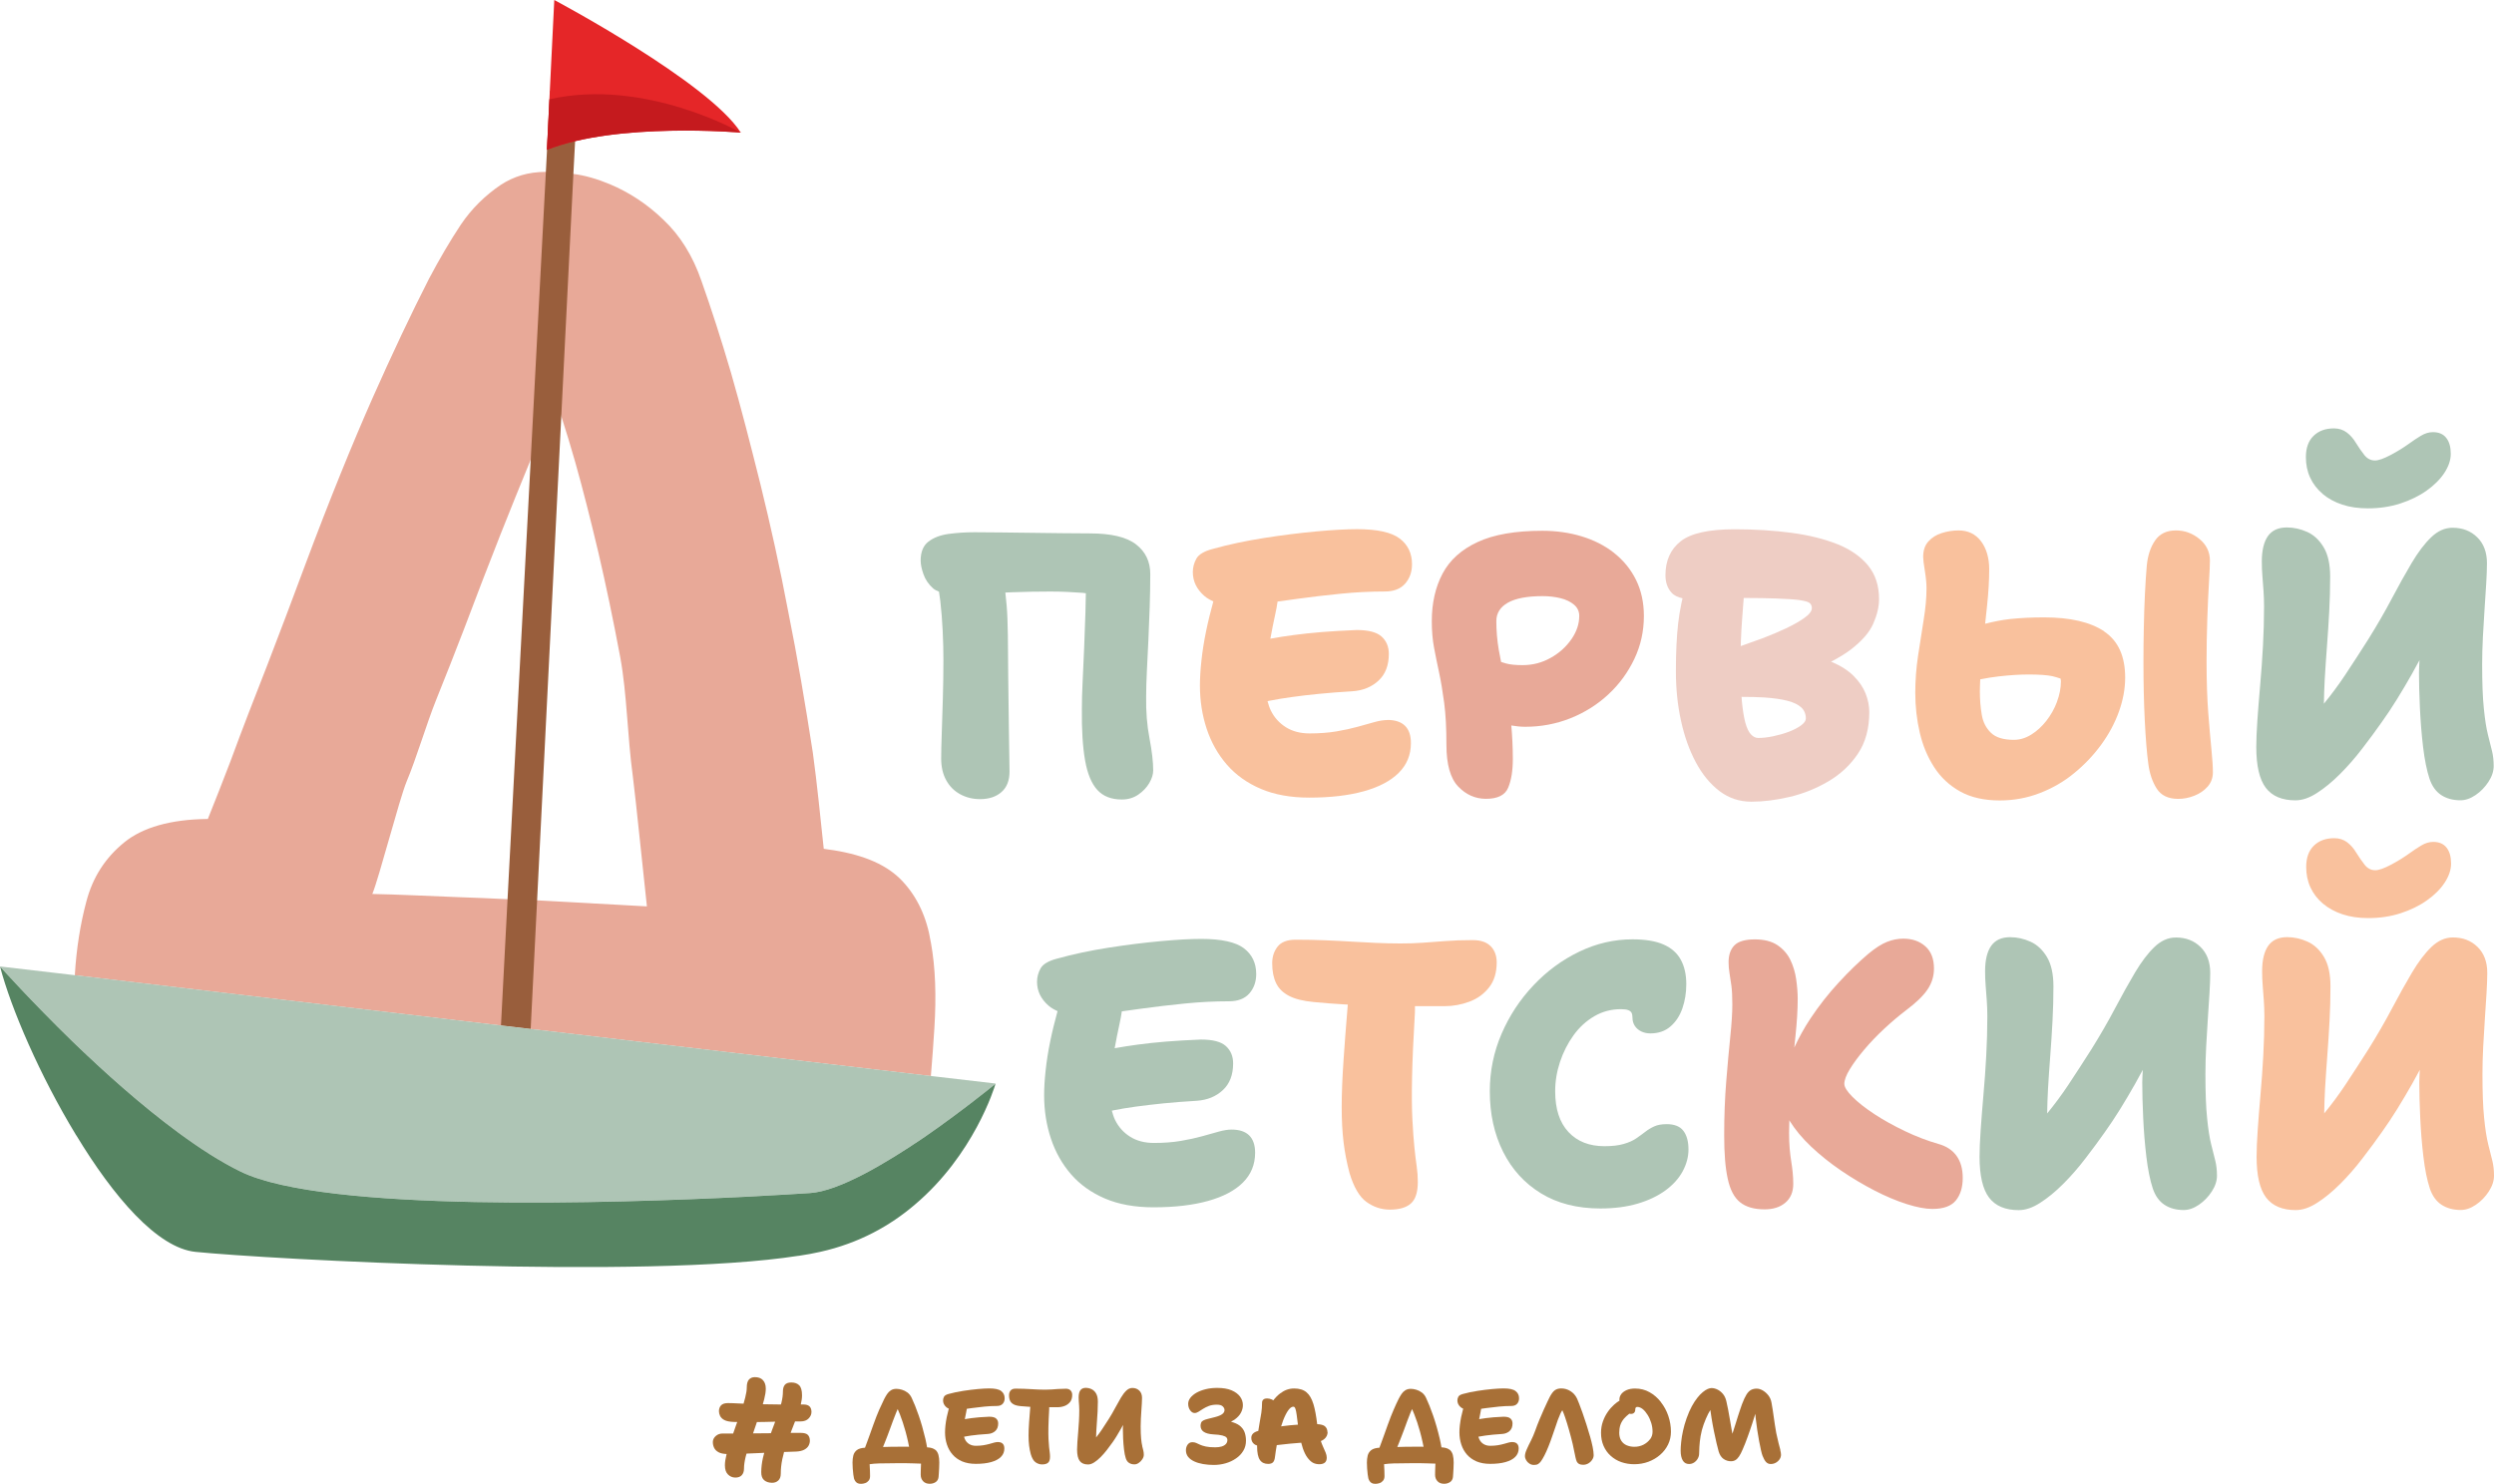 <?xml version="1.0" encoding="UTF-8"?> <svg xmlns="http://www.w3.org/2000/svg" id="_Слой_2" data-name="Слой 2" viewBox="0 0 477.67 284.28"><defs><style> .cls-1 { fill: #e52628; } .cls-1, .cls-2, .cls-3, .cls-4, .cls-5, .cls-6, .cls-7, .cls-8, .cls-9 { stroke-width: 0px; } .cls-2 { fill: #e8a998; } .cls-3 { fill: #c51a1e; } .cls-4 { fill: #995e3c; } .cls-5 { fill: #eecdc4; } .cls-6 { fill: #f9c19d; } .cls-7 { fill: #aec5b5; } .cls-8 { fill: #568462; } .cls-9 { fill: #a87037; } </style></defs><g id="_Слой_1-2" data-name="Слой 1"><g><path class="cls-7" d="M220.16,141.45c-.48-2.48-.69-5.15-.64-8.01,0-1.43.05-3.07.14-4.93.1-1.86.19-3.84.29-5.94.1-2.1.18-4.22.25-6.36.07-2.15.11-4.22.11-6.22,0-2.38-.9-4.28-2.72-5.69-1.81-1.41-4.77-2.11-8.87-2.11-1.67,0-3.46-.01-5.36-.04-1.91-.03-3.84-.05-5.79-.07-1.96-.02-3.86-.05-5.72-.07-1.86-.02-3.6-.04-5.22-.04-1.72,0-3.36.11-4.94.32-1.57.22-2.86.7-3.86,1.47-1,.76-1.5,1.98-1.5,3.65,0,.71.18,1.58.54,2.61s.98,1.93,1.86,2.72c.31.28.72.44,1.11.62.09.57.18,1.13.25,1.74.21,1.88.37,3.8.46,5.76.1,1.96.14,3.86.14,5.72,0,2.43-.04,4.86-.11,7.29-.07,2.43-.14,4.65-.21,6.65-.07,2-.11,3.6-.11,4.79,0,1.62.32,3.02.97,4.18.64,1.17,1.54,2.06,2.68,2.68,1.14.62,2.41.93,3.79.93,1.72,0,3.09-.45,4.11-1.36,1.03-.9,1.54-2.21,1.54-3.93,0-.57-.01-1.5-.04-2.79-.02-1.29-.05-2.79-.07-4.5-.03-1.72-.05-3.52-.07-5.4-.03-1.88-.05-3.72-.07-5.51-.03-1.79-.04-3.4-.04-4.83,0-2.19-.04-4.28-.11-6.26-.06-1.7-.21-3.35-.4-5,.39-.02.75-.03,1.15-.05,2.57-.1,5.05-.14,7.44-.14,1.14,0,2.23.02,3.25.07,1.03.05,2.03.11,3,.18.2.01.39.06.58.08-.02,1.18-.04,2.4-.08,3.67-.07,2.29-.16,4.58-.25,6.87-.1,2.29-.19,4.43-.29,6.44-.1,2-.14,3.72-.14,5.15-.05,4,.16,7.29.61,9.87.45,2.57,1.24,4.47,2.36,5.69,1.12,1.22,2.68,1.82,4.68,1.82,1.19,0,2.24-.31,3.15-.93.9-.62,1.61-1.36,2.11-2.22.5-.86.75-1.67.75-2.43,0-1.62-.24-3.67-.71-6.15Z"></path><path class="cls-6" d="M265.71,137.95c-.71,0-1.54.13-2.47.39-.93.26-1.99.56-3.18.89-1.19.33-2.55.63-4.08.89-1.53.26-3.24.39-5.15.39-1.76,0-3.28-.39-4.54-1.18-1.26-.79-2.23-1.86-2.9-3.22-.27-.56-.45-1.16-.62-1.78.13-.03.24-.05.37-.08,1.31-.26,2.74-.5,4.29-.71,1.55-.22,3.28-.42,5.19-.61,1.91-.19,4.05-.36,6.44-.5,2-.14,3.66-.82,4.97-2.04,1.31-1.22,1.97-2.92,1.97-5.11,0-1.38-.46-2.49-1.39-3.33-.93-.83-2.51-1.25-4.76-1.25-2.48.1-4.71.23-6.69.39s-3.77.36-5.36.57c-1.6.21-3.05.44-4.36.68-.05,0-.09.02-.13.03.31-1.67.61-3.24.92-4.61.21-.95.36-1.78.46-2.51,1.2-.17,2.47-.34,3.83-.53,2.6-.36,5.34-.68,8.23-.97,2.88-.29,5.71-.43,8.47-.43,1.72,0,3.02-.5,3.9-1.5.88-1,1.32-2.24,1.32-3.72,0-2.1-.79-3.74-2.36-4.93-1.57-1.19-4.29-1.79-8.15-1.79-2.05,0-4.65.14-7.8.43-3.15.29-6.47.7-9.98,1.25-3.5.55-6.81,1.25-9.9,2.11-1.62.43-2.66,1.05-3.11,1.86-.45.81-.68,1.67-.68,2.57,0,1.76.74,3.29,2.22,4.58.49.43,1.08.75,1.71,1.04-.53,1.94-1.01,3.85-1.39,5.72-.41,1.98-.7,3.85-.89,5.62-.19,1.76-.29,3.36-.29,4.79,0,2.91.43,5.66,1.29,8.26.86,2.6,2.15,4.89,3.86,6.87,1.72,1.98,3.89,3.53,6.51,4.65,2.62,1.12,5.72,1.68,9.3,1.68,4.05,0,7.53-.41,10.44-1.22,2.91-.81,5.14-1.99,6.69-3.54,1.55-1.55,2.32-3.44,2.32-5.69,0-1.48-.38-2.58-1.14-3.32-.76-.74-1.88-1.11-3.36-1.11Z"></path><path class="cls-2" d="M309.16,105.94c-1.79-1.41-3.87-2.47-6.22-3.18-2.36-.72-4.88-1.07-7.55-1.07-5.15,0-9.27.71-12.37,2.15-3.1,1.43-5.34,3.44-6.72,6.04-1.38,2.6-2.07,5.64-2.07,9.12,0,1.86.14,3.55.43,5.08.29,1.53.61,3.12.97,4.79.36,1.67.68,3.6.97,5.79.29,2.19.43,4.86.43,8.01,0,3.77.75,6.44,2.25,8.01,1.5,1.57,3.28,2.36,5.33,2.36,2.24,0,3.66-.71,4.25-2.14.6-1.43.89-3.27.89-5.51s-.12-4.43-.29-6.4c.85.14,1.72.25,2.65.25,3.05,0,5.95-.55,8.69-1.64,2.74-1.1,5.16-2.62,7.26-4.58,2.1-1.95,3.75-4.22,4.97-6.79,1.22-2.57,1.82-5.31,1.82-8.22,0-2.57-.5-4.87-1.5-6.9-1-2.03-2.4-3.74-4.18-5.15ZM300.97,122.46c-1,1.45-2.32,2.65-3.97,3.57-1.64.93-3.44,1.4-5.4,1.4-1.34,0-2.38-.11-3.15-.32-.35-.1-.66-.19-.95-.29-.14-.78-.32-1.61-.45-2.35-.31-1.84-.46-3.66-.46-5.47,0-1.52.74-2.7,2.22-3.54,1.48-.83,3.69-1.25,6.65-1.25,1.19,0,2.32.13,3.4.39,1.07.26,1.94.68,2.61,1.25.67.57,1,1.29,1,2.15,0,1.53-.5,3.02-1.5,4.47Z"></path><path class="cls-5" d="M351.92,104.26c-2.5-1-5.43-1.73-8.8-2.18-3.36-.45-7-.68-10.91-.68-4.91,0-8.34.76-10.3,2.29-1.95,1.53-2.93,3.7-2.93,6.51,0,1.38.39,2.5,1.18,3.36.52.57,1.26.88,2.09,1.07-.07.29-.14.61-.2.89-.28,1.36-.5,2.67-.64,3.93-.14,1.26-.25,2.63-.32,4.11-.07,1.48-.11,3.17-.11,5.08,0,3.29.32,6.43.97,9.4.64,2.98,1.59,5.64,2.83,7.97s2.76,4.18,4.54,5.54c1.79,1.36,3.83,2.04,6.11,2.04s4.8-.31,7.4-.93c2.6-.62,5.05-1.61,7.36-2.97,2.31-1.36,4.2-3.12,5.65-5.29,1.46-2.17,2.18-4.83,2.18-7.97,0-1.19-.24-2.38-.71-3.57s-1.24-2.31-2.29-3.36c-1.05-1.05-2.44-1.94-4.18-2.68-.05-.02-.11-.03-.15-.05,1.48-.76,2.74-1.53,3.77-2.31,2.14-1.64,3.59-3.3,4.32-4.97.74-1.67,1.11-3.24,1.11-4.72,0-2.57-.7-4.72-2.11-6.44-1.41-1.71-3.36-3.07-5.87-4.08ZM344.77,114.99c.98.14,1.6.33,1.86.57.26.24.39.55.39.93,0,.57-.46,1.19-1.39,1.86-.93.67-2.12,1.35-3.58,2.04-1.46.69-2.98,1.33-4.58,1.93-1.45.54-2.79,1.02-4.07,1.46,0-.34.01-.72.03-1.04.05-1.31.12-2.62.22-3.93.08-1.18.19-2.62.32-4.25,2.55.01,4.65.04,6.26.1,2.05.07,3.56.18,4.54.32ZM344.95,138.98c-.62.45-1.41.86-2.36,1.22-.96.36-1.96.64-3.01.86s-2,.32-2.86.32c-.48,0-.93-.23-1.36-.68-.43-.45-.79-1.2-1.08-2.25-.28-1.05-.51-2.47-.68-4.26-.02-.2-.03-.47-.04-.68,1.58,0,3.07.03,4.33.11,1.79.12,3.28.33,4.47.64,1.19.31,2.07.74,2.65,1.29.57.55.86,1.25.86,2.11,0,.43-.31.87-.93,1.32Z"></path><path class="cls-6" d="M422.94,136.55c-.21-2.79-.32-6.04-.32-9.76,0-2.86.05-5.61.14-8.26s.2-4.96.32-6.94c.12-1.98.18-3.37.18-4.18,0-1.67-.67-3.05-2-4.15-1.34-1.1-2.84-1.64-4.51-1.64-1.76,0-3.09.63-3.97,1.9-.88,1.26-1.42,2.87-1.61,4.83-.14,1.62-.26,3.46-.36,5.51-.1,2.05-.17,4.18-.21,6.4-.05,2.22-.07,4.4-.07,6.54,0,4.05.08,7.78.25,11.19.17,3.41.39,6.19.68,8.33.24,1.86.77,3.44,1.61,4.76.83,1.31,2.21,1.97,4.11,1.97,1.05,0,2.08-.2,3.11-.61s1.87-.99,2.54-1.75c.66-.76,1-1.67,1-2.72s-.09-2.51-.28-4.4c-.19-1.88-.39-4.22-.61-7.01Z"></path><path class="cls-6" d="M403.02,120.96c-2.67-1.79-6.51-2.68-11.51-2.68-2.39,0-4.57.11-6.55.32-1.54.17-3.13.49-4.75.9.12-1.08.24-2.2.35-3.26.29-2.69.43-5.09.43-7.19s-.52-3.98-1.57-5.36c-1.05-1.38-2.48-2.07-4.29-2.07-1.1,0-2.17.17-3.22.5-1.05.33-1.91.87-2.57,1.61-.67.74-1,1.73-1,2.97,0,.48.11,1.36.32,2.65.21,1.29.32,2.41.32,3.36,0,1.81-.18,3.82-.54,6.01-.36,2.19-.71,4.48-1.07,6.87-.36,2.38-.54,4.77-.54,7.15,0,2.62.29,5.16.86,7.62s1.49,4.66,2.76,6.62c1.26,1.96,2.92,3.5,4.97,4.65,2.05,1.14,4.58,1.72,7.58,1.72,2.67,0,5.22-.46,7.65-1.4,2.43-.93,4.64-2.2,6.61-3.83,1.98-1.62,3.71-3.44,5.19-5.47,1.48-2.03,2.61-4.15,3.4-6.36.79-2.22,1.18-4.37,1.18-6.47,0-4.1-1.34-7.04-4.01-8.83ZM393.98,134.44c-.5,1.34-1.18,2.55-2.04,3.65-.86,1.1-1.82,1.98-2.9,2.65-1.08.67-2.18,1-3.33,1-2,0-3.47-.45-4.4-1.36-.93-.9-1.52-2.06-1.75-3.47-.24-1.41-.36-2.87-.36-4.4,0-.77.04-1.57.07-2.36,1.21-.24,2.4-.44,3.58-.57,2.1-.24,4-.36,5.72-.36,2,0,3.51.11,4.51.32.51.11,1.05.3,1.57.46.02.17.07.34.07.51,0,1.29-.25,2.6-.75,3.93Z"></path><path class="cls-7" d="M444.86,94.64c1.05.88,2.3,1.56,3.75,2.04,1.45.48,3.09.71,4.9.71,2.24,0,4.31-.31,6.22-.93,1.91-.62,3.59-1.44,5.04-2.47,1.45-1.03,2.58-2.16,3.4-3.4.81-1.24,1.22-2.45,1.22-3.65,0-1.29-.28-2.3-.86-3.04-.57-.74-1.43-1.11-2.57-1.11-.76,0-1.54.24-2.32.71-.78.48-1.54.98-2.25,1.5-1.05.76-2.23,1.49-3.54,2.18-1.31.69-2.3,1.04-2.97,1.04-.81,0-1.49-.35-2.04-1.04s-1.08-1.47-1.61-2.32c-.48-.81-1.06-1.48-1.75-2-.69-.52-1.52-.79-2.47-.79-1.62,0-2.92.48-3.9,1.43-.98.95-1.47,2.31-1.47,4.08,0,1.43.27,2.74.82,3.93.55,1.19,1.35,2.23,2.4,3.11Z"></path><path class="cls-7" d="M477.29,143.88c-.22-.86-.48-1.91-.79-3.15-.31-1.24-.57-2.92-.78-5.04-.22-2.12-.32-4.92-.32-8.4,0-1.67.05-3.41.14-5.22.09-1.81.2-3.6.32-5.36.12-1.76.23-3.41.32-4.94.09-1.52.14-2.81.14-3.86,0-2.1-.62-3.76-1.86-4.97-1.24-1.22-2.82-1.83-4.72-1.83-1.48,0-2.85.61-4.11,1.83-1.27,1.22-2.5,2.85-3.72,4.9s-2.49,4.34-3.83,6.87c-1.33,2.53-2.84,5.12-4.5,7.79-1.48,2.34-2.96,4.61-4.43,6.83-1.31,1.97-2.67,3.79-4.06,5.49.02-1.47.07-3.01.16-4.67.12-2.05.26-4.17.43-6.36.17-2.19.31-4.41.43-6.65.12-2.24.18-4.46.18-6.65,0-2.38-.42-4.27-1.25-5.65-.83-1.38-1.88-2.36-3.15-2.93-1.27-.57-2.56-.86-3.9-.86-1.62,0-2.83.55-3.61,1.64-.78,1.1-1.18,2.72-1.18,4.86,0,.96.03,1.89.11,2.79.07.91.14,1.84.21,2.79.07.96.11,1.98.11,3.08,0,2.43-.07,4.95-.21,7.55-.14,2.6-.32,5.11-.54,7.54-.21,2.43-.39,4.67-.53,6.72-.14,2.05-.21,3.74-.21,5.08,0,3.62.61,6.23,1.82,7.83,1.22,1.6,3.11,2.4,5.68,2.4,1.29,0,2.66-.46,4.11-1.4,1.45-.93,2.92-2.13,4.4-3.61s2.9-3.1,4.25-4.86c1.36-1.76,2.61-3.46,3.75-5.08.96-1.33,1.92-2.79,2.9-4.36.98-1.57,1.94-3.21,2.9-4.9.49-.87.97-1.77,1.45-2.65-.03.8-.1,1.61-.1,2.4,0,1.96.06,4.22.18,6.79.12,2.57.32,5.07.61,7.47.29,2.41.69,4.42,1.22,6.04.48,1.43,1.23,2.48,2.25,3.15s2.25,1,3.68,1c.95,0,1.92-.33,2.9-1,.98-.67,1.8-1.51,2.47-2.54.67-1.02,1-2.04,1-3.04s-.11-2-.32-2.86Z"></path><path class="cls-2" d="M14.51,217.39v.08h.08s-.06-.06-.08-.08ZM178.28,180.56c-.75-4.77-2.57-8.68-5.44-11.75-2.85-3.04-7.14-4.94-13.17-5.92-.56-.08-1.34-.17-1.9-.28-.67-6.2-1.26-12.39-2.09-18.42-1.45-9.35-2.96-18.31-4.69-26.9-1.62-8.6-3.43-16.72-5.33-24.45-1.93-7.73-3.74-14.79-5.64-21.38-1.93-6.59-3.82-12.39-5.64-17.55-1.7-4.97-4.19-8.87-7.34-11.83-3.15-3.04-6.59-5.25-10.21-6.78-2.46-1.03-4.83-1.7-7-1.98h-.06c-1.14-.31-2.2-.39-3.24-.47-.67,0-1.26,0-1.93.08h-.08c-3.35,0-6.11.87-8.6,2.48-2.96,2.01-5.53,4.49-7.65,7.62-2.09,3.15-4.1,6.59-6.08,10.33-3.46,6.78-7.06,14.4-10.88,23-3.74,8.48-8.12,19.17-12.89,31.95-2.37,6.42-4.77,12.7-7.14,18.89-2.48,6.31-4.88,12.5-7.17,18.73-1.34,3.52-2.85,7.34-4.3,10.97h-.08c-7.06.08-12.42,1.62-15.94,4.49-3.63,2.96-6.03,6.67-7.26,11.36-1.14,4.27-1.9,9.01-2.2,14.09l81.63,9.63,5.69.67,76.64,9.01v-.03c.28-3.13.47-6.2.67-9.15.39-6.2.2-11.64-.67-16.41ZM113.14,173.05c-3.52-.2-6.92-.36-10.27-.56-1.9-.06-3.8-.17-5.67-.22-3.21-.17-6.36-.28-9.4-.39-5.3-.2-11.86-.53-16.49-.61,1.28-3.07,5.16-18.11,6.56-21.52,1.87-4.44,3.82-11.08,5.67-15.68,1.87-4.6,3.63-9.15,5.36-13.62,2.34-6.22,4.69-12.31,7-18.17,1.93-4.83,3.82-9.57,5.75-14.23.39-.98.81-1.95,1.2-2.93,1.23-2.99,2.46-5.64,3.68-8.43.33,1,.67,2.01.98,3.07.89,2.73,1.76,5.64,2.65,8.74,1.51,5.33,2.96,11.11,4.44,17.33,1.45,6.22,2.85,12.92,4.19,20.07,1.31,7.12,1.34,14.93,2.43,22.97.47,3.49,2.26,21.13,2.68,24.78-3.18-.2-7.42-.39-10.74-.59Z"></path><path class="cls-7" d="M214.85,193.76c1.2-.17,2.47-.34,3.83-.53,2.6-.36,5.34-.68,8.23-.97,2.88-.29,5.71-.43,8.47-.43,1.72,0,3.02-.5,3.9-1.5.88-1,1.32-2.24,1.32-3.72,0-2.1-.79-3.74-2.36-4.94-1.57-1.19-4.29-1.79-8.15-1.79-2.05,0-4.65.14-7.8.43-3.15.29-6.47.7-9.98,1.25s-6.81,1.25-9.9,2.11c-1.62.43-2.66,1.05-3.11,1.86-.45.81-.68,1.67-.68,2.57,0,1.76.74,3.29,2.22,4.58.49.43,1.08.75,1.71,1.04-.53,1.94-1.01,3.85-1.39,5.72-.41,1.98-.7,3.85-.89,5.61-.19,1.77-.29,3.36-.29,4.79,0,2.91.43,5.66,1.29,8.26s2.15,4.89,3.86,6.87c1.72,1.98,3.89,3.53,6.51,4.65,2.62,1.12,5.72,1.68,9.3,1.68,4.05,0,7.53-.41,10.44-1.22,2.91-.81,5.14-1.99,6.69-3.54,1.55-1.55,2.32-3.45,2.32-5.69,0-1.48-.38-2.58-1.14-3.33-.76-.74-1.88-1.11-3.36-1.11-.71,0-1.54.13-2.47.39-.93.26-1.99.56-3.18.89-1.19.33-2.55.63-4.08.89-1.53.26-3.24.39-5.15.39-1.76,0-3.28-.39-4.54-1.18-1.26-.79-2.23-1.86-2.9-3.22-.27-.56-.45-1.16-.62-1.78.13-.03.24-.05.37-.08,1.31-.26,2.74-.5,4.29-.71,1.55-.21,3.28-.41,5.19-.61,1.91-.19,4.05-.36,6.44-.5,2-.14,3.66-.82,4.97-2.04,1.31-1.22,1.97-2.92,1.97-5.11,0-1.38-.46-2.49-1.39-3.33s-2.51-1.25-4.76-1.25c-2.48.1-4.71.23-6.69.39s-3.77.36-5.36.57c-1.6.22-3.05.44-4.36.68-.05,0-.09.02-.13.03.31-1.67.61-3.24.92-4.61.21-.95.36-1.78.46-2.51Z"></path><path class="cls-6" d="M285.51,181.29c-.76-.79-1.91-1.18-3.43-1.18-1.96,0-3.7.06-5.22.18-1.53.12-2.97.23-4.33.32-1.36.1-2.8.14-4.33.14s-3.15-.04-4.72-.11c-1.57-.07-3.16-.15-4.76-.25-1.6-.1-3.27-.18-5.01-.25-1.74-.07-3.59-.11-5.54-.11-1.62,0-2.78.44-3.47,1.32s-1.04,1.94-1.04,3.18c0,1.53.25,2.8.75,3.83.5,1.03,1.32,1.83,2.47,2.43,1.15.6,2.72.99,4.72,1.18,2,.19,3.98.35,5.94.46.2.01.4.01.6.03-.34,4.06-.61,7.6-.81,10.56-.24,3.5-.36,6.52-.36,9.05s.12,4.78.36,6.76c.24,1.98.62,3.94,1.14,5.9.81,2.71,1.9,4.57,3.25,5.54,1.36.98,2.85,1.47,4.47,1.47,1.81,0,3.16-.39,4.04-1.18.88-.79,1.32-2.16,1.32-4.11,0-1-.07-1.99-.21-2.97s-.29-2.16-.43-3.54c-.14-1.38-.28-3.16-.39-5.33-.12-2.17-.14-4.92-.07-8.26.07-3.34.25-7.44.54-12.3.03-.46.01-.86.01-1.29h5.71c1.62,0,3.19-.29,4.72-.86,1.53-.57,2.78-1.48,3.76-2.72.98-1.24,1.47-2.84,1.47-4.79,0-1.29-.38-2.32-1.14-3.11Z"></path><path class="cls-7" d="M319.19,215.37c-.96,0-1.74.14-2.36.43-.62.28-1.2.63-1.72,1.04-.53.41-1.1.82-1.72,1.25-.62.43-1.42.79-2.4,1.07-.98.29-2.2.43-3.69.43-2.91,0-5.21-.9-6.9-2.72-1.69-1.81-2.54-4.41-2.54-7.79,0-1.91.31-3.79.93-5.65s1.48-3.55,2.58-5.08c1.1-1.53,2.42-2.74,3.97-3.65s3.25-1.36,5.12-1.36c.61,0,1.08.06,1.39.18.31.12.53.3.65.53.11.24.17.57.17,1,0,.52.15,1.02.43,1.47.29.45.69.81,1.22,1.07.52.26,1.12.39,1.78.39,1.53,0,2.81-.44,3.83-1.32,1.03-.88,1.79-2.04,2.29-3.47.5-1.43.75-2.98.75-4.65,0-1.81-.34-3.36-1.04-4.65-.69-1.29-1.79-2.26-3.29-2.93-1.5-.67-3.49-1-5.98-1-3.53,0-6.92.79-10.19,2.36-3.27,1.57-6.19,3.72-8.76,6.44-2.58,2.72-4.62,5.82-6.12,9.3-1.5,3.48-2.25,7.15-2.25,11.01,0,4.34.85,8.2,2.54,11.58,1.7,3.39,4.11,6.04,7.26,7.97,3.15,1.93,6.94,2.9,11.37,2.9,2.66,0,5.05-.31,7.15-.93,2.1-.62,3.87-1.47,5.33-2.54,1.46-1.07,2.55-2.29,3.29-3.65.73-1.36,1.11-2.75,1.11-4.18,0-1.52-.32-2.71-.97-3.57-.64-.86-1.73-1.29-3.25-1.29Z"></path><path class="cls-2" d="M371.26,219.16c-2.15-.62-4.29-1.44-6.44-2.47-2.14-1.02-4.09-2.11-5.83-3.25-1.74-1.15-3.14-2.24-4.18-3.29s-1.57-1.88-1.57-2.5c0-.71.34-1.64,1.04-2.79s1.61-2.39,2.76-3.75c1.14-1.36,2.42-2.69,3.83-4.01,1.41-1.31,2.8-2.49,4.18-3.54,1.91-1.43,3.28-2.75,4.11-3.97.83-1.22,1.25-2.56,1.25-4.04,0-1.86-.55-3.28-1.65-4.25-1.1-.98-2.5-1.47-4.22-1.47-1.05,0-2.08.2-3.11.61-1.03.4-2.21,1.16-3.54,2.25-1.86,1.57-3.77,3.42-5.72,5.54-1.96,2.12-3.76,4.41-5.4,6.87-1.23,1.84-2.23,3.7-3.11,5.58.07-.73.14-1.48.22-2.18.29-2.72.43-5.1.43-7.15,0-1.14-.1-2.38-.29-3.72-.19-1.34-.56-2.57-1.11-3.72-.55-1.14-1.37-2.08-2.47-2.83-1.1-.74-2.55-1.11-4.36-1.11s-3.16.38-3.9,1.15c-.74.76-1.11,1.84-1.11,3.22,0,.71.06,1.42.18,2.11.12.69.24,1.49.36,2.4.12.9.18,2.1.18,3.58,0,1.57-.13,3.62-.39,6.15-.26,2.53-.52,5.4-.78,8.62-.26,3.22-.39,6.64-.39,10.26s.22,6.27.68,8.37c.45,2.1,1.24,3.6,2.36,4.5,1.12.9,2.68,1.36,4.69,1.36,1.67,0,3-.43,4-1.29,1-.86,1.5-2.05,1.5-3.58,0-.76-.04-1.5-.11-2.22-.07-.71-.17-1.44-.29-2.18-.12-.74-.21-1.55-.29-2.43-.07-.88-.11-1.87-.11-2.97,0-.82.03-1.61.05-2.42.03.04.03.08.06.13,1.03,1.67,2.4,3.32,4.11,4.94,1.72,1.62,3.62,3.15,5.72,4.58,2.1,1.43,4.23,2.7,6.4,3.82,2.17,1.12,4.23,1.99,6.18,2.61,1.95.62,3.6.93,4.94.93,2.1,0,3.59-.54,4.47-1.61.88-1.08,1.33-2.51,1.33-4.33,0-1.72-.39-3.12-1.18-4.22-.78-1.1-1.94-1.86-3.47-2.29Z"></path><path class="cls-7" d="M423.5,219.23c-.31-1.24-.57-2.92-.78-5.04-.22-2.12-.32-4.92-.32-8.41,0-1.67.05-3.41.14-5.22.09-1.81.2-3.6.32-5.36.12-1.76.23-3.41.32-4.94.09-1.53.14-2.81.14-3.86,0-2.1-.62-3.76-1.86-4.97-1.24-1.22-2.82-1.82-4.72-1.82-1.48,0-2.85.61-4.11,1.82-1.27,1.22-2.5,2.85-3.72,4.9-1.22,2.05-2.49,4.34-3.83,6.87-1.33,2.53-2.84,5.13-4.5,7.8-1.48,2.33-2.96,4.61-4.43,6.83-1.31,1.97-2.67,3.79-4.06,5.49.02-1.47.07-3.01.16-4.67.12-2.05.26-4.17.43-6.36.17-2.19.31-4.41.43-6.65.12-2.24.18-4.45.18-6.65,0-2.38-.42-4.27-1.25-5.65s-1.88-2.36-3.15-2.93c-1.27-.57-2.56-.86-3.9-.86-1.62,0-2.83.55-3.61,1.64-.78,1.1-1.18,2.72-1.18,4.87,0,.95.03,1.88.11,2.79.07.9.14,1.84.21,2.79.07.96.11,1.98.11,3.08,0,2.43-.07,4.95-.21,7.54-.14,2.6-.32,5.12-.54,7.55-.21,2.43-.39,4.67-.53,6.72s-.21,3.74-.21,5.08c0,3.63.61,6.23,1.82,7.83,1.22,1.6,3.11,2.4,5.68,2.4,1.29,0,2.66-.46,4.11-1.4,1.45-.93,2.92-2.13,4.4-3.61,1.48-1.48,2.9-3.1,4.25-4.87,1.36-1.76,2.61-3.46,3.75-5.08.96-1.34,1.92-2.79,2.9-4.36.98-1.58,1.94-3.21,2.9-4.9.49-.87.97-1.77,1.45-2.65-.03.8-.1,1.61-.1,2.4,0,1.95.06,4.22.18,6.79.12,2.57.32,5.07.61,7.47.29,2.41.69,4.42,1.22,6.04.48,1.43,1.23,2.48,2.25,3.15s2.25,1,3.68,1c.95,0,1.92-.33,2.9-1,.98-.67,1.8-1.51,2.47-2.54.67-1.03,1-2.04,1-3.04,0-1.05-.11-2-.32-2.86-.22-.86-.48-1.91-.79-3.15Z"></path><path class="cls-6" d="M444.92,173.13c1.05.88,2.3,1.56,3.75,2.04,1.45.48,3.09.72,4.9.72,2.24,0,4.31-.31,6.22-.93,1.91-.62,3.59-1.44,5.04-2.47,1.45-1.02,2.58-2.15,3.4-3.4.81-1.24,1.22-2.45,1.22-3.65,0-1.29-.28-2.3-.86-3.04-.57-.74-1.43-1.11-2.57-1.11-.76,0-1.54.24-2.32.71-.78.48-1.54.98-2.25,1.5-1.05.76-2.23,1.49-3.54,2.18-1.31.69-2.3,1.04-2.97,1.04-.81,0-1.49-.34-2.04-1.04s-1.08-1.47-1.61-2.32c-.48-.81-1.06-1.48-1.75-2s-1.52-.78-2.47-.78c-1.62,0-2.92.48-3.9,1.43-.98.96-1.47,2.31-1.47,4.08,0,1.43.27,2.74.82,3.93s1.35,2.23,2.4,3.11Z"></path><path class="cls-6" d="M477.35,222.37c-.22-.86-.48-1.91-.79-3.15s-.57-2.92-.78-5.04c-.22-2.12-.32-4.92-.32-8.41,0-1.67.05-3.41.14-5.22.09-1.81.2-3.6.32-5.36.12-1.76.23-3.41.32-4.94.09-1.53.14-2.81.14-3.86,0-2.1-.62-3.76-1.86-4.97-1.24-1.22-2.82-1.82-4.72-1.82-1.48,0-2.85.61-4.11,1.82-1.27,1.22-2.5,2.85-3.72,4.9-1.22,2.05-2.49,4.34-3.83,6.87-1.33,2.53-2.84,5.13-4.5,7.8-1.48,2.33-2.96,4.61-4.43,6.83-1.31,1.97-2.67,3.79-4.06,5.49.02-1.47.07-3.01.16-4.67.12-2.05.26-4.17.43-6.36.17-2.19.31-4.41.43-6.65.12-2.24.18-4.45.18-6.65,0-2.38-.42-4.27-1.25-5.65-.83-1.38-1.88-2.36-3.15-2.93-1.27-.57-2.56-.86-3.9-.86-1.62,0-2.83.55-3.61,1.64-.78,1.1-1.18,2.72-1.18,4.87,0,.95.03,1.88.11,2.79.07.9.14,1.84.21,2.79.07.96.11,1.98.11,3.08,0,2.43-.07,4.95-.21,7.54-.14,2.6-.32,5.12-.54,7.55-.21,2.43-.39,4.67-.53,6.72s-.21,3.74-.21,5.08c0,3.63.61,6.23,1.82,7.83,1.22,1.6,3.11,2.4,5.68,2.4,1.29,0,2.66-.46,4.11-1.4,1.45-.93,2.92-2.13,4.4-3.61,1.48-1.48,2.9-3.1,4.25-4.87,1.36-1.76,2.61-3.46,3.75-5.08.96-1.34,1.92-2.79,2.9-4.36.98-1.58,1.94-3.21,2.9-4.9.49-.87.97-1.77,1.45-2.65-.03.8-.1,1.61-.1,2.4,0,1.95.06,4.22.18,6.79.12,2.57.32,5.07.61,7.47.29,2.41.69,4.42,1.22,6.04.48,1.43,1.23,2.48,2.25,3.15,1.03.67,2.25,1,3.68,1,.95,0,1.92-.33,2.9-1,.98-.67,1.8-1.51,2.47-2.54s1-2.04,1-3.04c0-1.05-.11-2-.32-2.86Z"></path><g><path class="cls-4" d="M110.57,18.41l-.42,8.62-.33,6.28-2.32,46.44-4.63,92.74-1.23,24.64-5.69-.67,1.26-24.2,4.44-84.23,2.9-55.12.22-4.21.5-9.71.08-1.59,4.41.87h.06l.75.14Z"></path><path class="cls-7" d="M190.7,207.6l-.03.03c-.56.45-6.45,5.25-13.54,10.16-7.54,5.13-16.47,10.41-21.99,10.77-2.04.14-6.31.39-12.08.7-25.7,1.28-80.88,3.04-96.95-4.8-3.82-1.87-7.93-4.49-12.03-7.54-7.09-5.22-14.23-11.64-20.12-17.33-8.15-7.93-13.95-14.43-13.95-14.43l14.32,1.67,81.63,9.63,5.69.67,76.64,9.01,12.42,1.45Z"></path><path class="cls-8" d="M190.67,207.63c-.22.81-4.21,13.65-15.43,23.14-4.69,4.02-10.66,7.4-18.17,9.07-1.23.28-2.6.53-4.07.75h-.08c-29.33,4.6-101.72.64-115.46-.75-7.34-.73-15.77-10.63-22.86-22.35-.03-.03-.06-.06-.08-.08v-.03c-6.84-11.25-12.42-24.17-14.51-32.21,0,0,5.8,6.5,13.95,14.43,5.89,5.69,13.03,12.11,20.12,17.33,4.1,3.04,8.2,5.67,12.03,7.54,16.08,7.84,71.25,6.08,96.95,4.8,5.78-.31,10.05-.56,12.08-.7,5.53-.36,14.46-5.64,21.99-10.77,7.09-4.91,12.98-9.71,13.54-10.16Z"></path><path class="cls-1" d="M104.75,28.71l1.41-28.71s29.53,15.69,35.72,25.4c0,0-23.68-2.06-37.14,3.31Z"></path><path class="cls-3" d="M104.75,28.71l.48-9.7s.02,0,.03,0c18.3-4.13,36.63,6.4,36.63,6.4,0,0-23.68-2.06-37.14,3.31Z"></path></g></g><g><path class="cls-9" d="M152.3,272.32c.34,0,.68,0,1.03,0,.67,0,1.19-.19,1.56-.58.37-.39.54-.81.53-1.29-.03-.91-.52-1.37-1.49-1.37-.19,0-.37,0-.56,0,.15-.62.24-1.21.24-1.75,0-.93-.18-1.57-.54-1.93-.36-.36-.86-.54-1.51-.54-.58,0-.99.15-1.24.45-.25.3-.37.73-.37,1.28,0,.67-.1,1.39-.29,2.17-.03.1-.06.21-.09.31-.21,0-.42,0-.62,0-1.08-.01-2.03-.02-2.85-.04.1-.33.19-.66.27-.97.2-.79.3-1.46.3-2.01,0-.71-.19-1.26-.56-1.65-.37-.39-.9-.57-1.57-.56-.48.01-.85.18-1.12.49-.26.32-.39.81-.39,1.48,0,.52-.1,1.17-.3,1.95-.09.37-.2.76-.32,1.16-.34-.02-.66-.03-.92-.04-.42-.02-.78-.04-1.09-.05-.31-.01-.62-.02-.95-.02-.62,0-1.07.14-1.34.43-.27.29-.41.66-.41,1.12,0,.29.07.6.22.91s.42.58.82.79c.4.21.99.33,1.77.36.22,0,.46,0,.69.01-.09.25-.17.5-.27.75-.18.5-.34.98-.51,1.46-.68,0-1.36,0-2.02,0-.5,0-.93.15-1.29.46-.36.31-.56.68-.58,1.11-.01.39.06.77.23,1.14.17.37.46.66.89.89.37.2.89.3,1.52.33,0,.04-.02.08-.03.11-.2.8-.3,1.49-.3,2.05,0,.78.19,1.36.58,1.75.39.39.85.59,1.39.6.55.01.97-.14,1.26-.45.29-.32.43-.75.43-1.32,0-.6.1-1.32.3-2.15.05-.21.12-.45.18-.67.91-.03,1.83-.07,2.8-.12.2,0,.39-.02.59-.03-.08.31-.17.63-.24.94-.21.92-.32,1.83-.33,2.73-.01.7.16,1.21.53,1.55.37.33.87.51,1.52.52.48.01.88-.13,1.21-.43.32-.3.48-.74.48-1.32,0-.91.1-1.83.29-2.76.1-.46.21-.93.34-1.39.81-.03,1.59-.06,2.31-.08.63-.03,1.14-.15,1.54-.35.39-.21.68-.47.85-.79.17-.32.25-.65.24-.99-.01-.47-.15-.83-.4-1.08-.26-.25-.7-.37-1.33-.37s-1.29,0-1.95,0c.05-.13.09-.26.14-.39.25-.64.49-1.24.72-1.85ZM144.23,274.61c.12-.36.23-.7.36-1.06.14-.38.25-.74.38-1.11.5,0,.99,0,1.51-.02.64-.02,1.31-.04,1.99-.05-.18.49-.35.96-.55,1.46-.1.25-.18.5-.27.75-1.14,0-2.28.02-3.42.03Z"></path><path class="cls-9" d="M179.12,277.76c-.3-.25-.75-.41-1.36-.46-.06,0-.13,0-.2-.01-.1-.54-.19-1.09-.32-1.62-.2-.82-.4-1.6-.61-2.35-.21-.75-.44-1.46-.67-2.13-.23-.67-.46-1.29-.69-1.86-.23-.57-.45-1.08-.66-1.52-.2-.43-.47-.77-.8-1.02-.34-.25-.69-.43-1.07-.54-.38-.11-.72-.17-1.05-.17-.41,0-.77.09-1.06.28-.29.19-.53.42-.72.71-.19.29-.38.6-.55.94-.31.62-.63,1.31-.97,2.08-.34.77-.71,1.73-1.13,2.89-.2.58-.4,1.15-.61,1.71-.21.56-.41,1.12-.61,1.68-.12.32-.25.66-.37.99,0,0,0,0,0,0-.71.04-1.24.2-1.58.47-.34.28-.56.62-.66,1.04-.1.42-.15.86-.15,1.35,0,.31.01.67.04,1.09.03.41.06.8.11,1.16.05.36.09.61.13.77.05.17.13.34.23.5.1.16.24.29.41.39.17.1.41.15.7.15.27,0,.53-.05.8-.14.27-.09.49-.25.67-.47.18-.22.27-.51.27-.87,0-.27,0-.6-.02-1-.01-.4-.03-.8-.06-1.23,0-.02,0-.03,0-.05.54-.08,1.15-.13,1.84-.15,1.15-.03,2.46-.05,3.95-.05.4,0,.82,0,1.27.01.44,0,.87.02,1.3.03.42.01.81.03,1.18.04.11,0,.2,0,.3.01,0,.16,0,.34-.02.54-.02.29-.03.57-.03.86-.01.29-.01.53-.01.73,0,.5.16.91.46,1.24.31.33.73.49,1.27.49.43,0,.8-.11,1.13-.32.32-.21.51-.54.56-.97.01-.13.03-.36.05-.67.02-.31.04-.66.06-1.04.02-.37.03-.73.03-1.07,0-.55-.05-1.03-.16-1.45-.11-.41-.31-.75-.61-1.01ZM173.16,277.16c-.91,0-1.76.01-2.55.02-.54,0-1.03.02-1.49.04.11-.28.23-.56.35-.86.16-.4.32-.81.48-1.23.16-.41.32-.82.46-1.23.2-.56.4-1.11.6-1.64.2-.53.4-1.05.6-1.55.11-.27.22-.51.32-.76.14.32.29.65.43,1.02.18.46.36.97.54,1.51.18.54.36,1.13.53,1.75.17.62.34,1.29.49,1.99.07.31.13.62.19.95-.32,0-.63-.01-.97-.01Z"></path><path class="cls-9" d="M185.18,269.9c.34-.05.69-.1,1.08-.15.73-.1,1.5-.19,2.31-.27.81-.08,1.61-.12,2.38-.12.48,0,.84-.14,1.1-.42.25-.28.37-.63.37-1.05,0-.59-.22-1.05-.66-1.39-.44-.34-1.21-.5-2.29-.5-.58,0-1.31.04-2.19.12-.88.08-1.82.2-2.81.35-.99.15-1.91.35-2.79.59-.45.12-.75.3-.87.52-.13.23-.19.47-.19.72,0,.49.21.93.62,1.29.14.12.3.21.48.29-.15.55-.28,1.08-.39,1.61-.11.56-.2,1.08-.25,1.58-.05.5-.08.95-.08,1.35,0,.82.12,1.59.36,2.32.24.73.6,1.38,1.09,1.93.48.56,1.09.99,1.83,1.31.74.31,1.61.47,2.61.47,1.14,0,2.12-.11,2.94-.34.82-.23,1.45-.56,1.88-1,.44-.44.65-.97.65-1.6,0-.41-.11-.73-.32-.93-.21-.21-.53-.31-.95-.31-.2,0-.43.04-.69.11-.26.07-.56.16-.89.25s-.72.18-1.15.25c-.43.07-.91.11-1.45.11-.49,0-.92-.11-1.28-.33-.36-.22-.63-.52-.81-.91-.08-.16-.13-.33-.17-.5.04,0,.07-.02.1-.02.37-.07.77-.14,1.21-.2.43-.06.92-.12,1.46-.17.53-.05,1.14-.1,1.81-.14.56-.04,1.03-.23,1.4-.57.37-.34.55-.82.55-1.44,0-.39-.13-.7-.39-.94-.26-.24-.7-.35-1.34-.35-.7.03-1.33.06-1.88.11-.56.05-1.06.1-1.51.16-.45.06-.86.13-1.23.19-.01,0-.02,0-.04,0,.09-.47.17-.91.26-1.3.06-.27.1-.5.13-.71Z"></path><path class="cls-9" d="M204.08,266.06c-.55,0-1.04.02-1.47.05-.43.03-.83.06-1.22.09-.38.03-.79.04-1.22.04s-.88-.01-1.33-.03c-.44-.02-.89-.04-1.34-.07-.45-.03-.92-.05-1.41-.07-.49-.02-1.01-.03-1.56-.03-.46,0-.78.12-.98.37-.2.25-.29.54-.29.89,0,.43.07.78.21,1.08.14.29.37.51.69.68.32.17.76.28,1.33.33.56.05,1.12.1,1.67.13.05,0,.11,0,.17,0-.09,1.14-.17,2.14-.23,2.97-.07.99-.1,1.83-.1,2.54s.03,1.35.1,1.9c.07.56.17,1.11.32,1.66.23.76.53,1.29.92,1.56.38.27.8.41,1.26.41.51,0,.89-.11,1.14-.33.25-.22.37-.61.37-1.16,0-.28-.02-.56-.06-.83-.04-.28-.08-.61-.12-1-.04-.39-.08-.89-.11-1.5-.03-.61-.04-1.39-.02-2.32s.07-2.09.15-3.46c0-.13,0-.24,0-.36h1.61c.45,0,.9-.08,1.33-.24.43-.16.78-.42,1.06-.76.27-.35.41-.8.41-1.35,0-.36-.11-.65-.32-.87-.21-.22-.53-.33-.97-.33Z"></path><path class="cls-9" d="M218.78,277.06c-.09-.35-.16-.82-.22-1.42-.06-.6-.09-1.39-.09-2.36,0-.47.01-.96.04-1.47.03-.51.06-1.02.09-1.51.03-.5.06-.96.09-1.39.03-.43.04-.79.04-1.09,0-.59-.17-1.06-.52-1.4-.35-.34-.79-.51-1.33-.51-.41,0-.8.17-1.16.51-.36.34-.7.8-1.05,1.38-.34.58-.7,1.22-1.08,1.93-.37.71-.8,1.44-1.27,2.19-.41.65-.83,1.3-1.25,1.92-.37.56-.75,1.07-1.14,1.55,0-.41.02-.85.05-1.32.03-.57.07-1.17.12-1.79.05-.62.09-1.24.12-1.87s.05-1.25.05-1.87c0-.67-.12-1.2-.35-1.59-.23-.39-.53-.66-.88-.82-.35-.16-.72-.24-1.1-.24-.45,0-.79.15-1.02.46-.22.31-.33.76-.33,1.37,0,.27.01.53.03.78.02.25.04.52.06.78.02.27.03.55.03.86,0,.68-.02,1.39-.06,2.12-.04.73-.09,1.44-.15,2.12-.06.68-.11,1.32-.15,1.89-.04.57-.06,1.05-.06,1.43,0,1.02.17,1.75.51,2.2.34.45.87.67,1.6.67.36,0,.74-.13,1.16-.39.41-.26.82-.6,1.24-1.02.42-.42.81-.87,1.2-1.37.38-.49.73-.97,1.06-1.43.27-.38.54-.78.81-1.23.27-.44.54-.9.81-1.38.14-.25.27-.5.41-.75,0,.22-.03.45-.03.68,0,.55.02,1.19.05,1.91.03.72.09,1.42.17,2.1.08.68.19,1.25.34,1.7.13.4.34.7.63.88.29.19.63.28,1.04.28.27,0,.54-.09.81-.28.28-.19.51-.42.69-.71.19-.29.28-.57.28-.85s-.03-.56-.09-.8c-.06-.24-.13-.53-.22-.88Z"></path><path class="cls-9" d="M237.37,273.08c-.4-.29-.93-.52-1.6-.7.25-.13.49-.27.69-.41.55-.4.96-.83,1.21-1.31.25-.47.38-.96.38-1.46,0-.59-.18-1.14-.54-1.63-.37-.5-.91-.9-1.63-1.21-.73-.31-1.64-.46-2.74-.46-.8,0-1.55.08-2.23.25-.68.17-1.27.4-1.77.68-.49.29-.88.61-1.16.98-.27.36-.41.74-.41,1.13,0,.47.12.88.37,1.24.25.35.54.53.87.53.23,0,.47-.08.73-.24.26-.16.55-.35.88-.56.33-.21.71-.4,1.13-.56.43-.16.93-.24,1.49-.24s.92.11,1.15.33c.23.22.34.46.34.71,0,.29-.15.55-.44.77-.29.22-.78.42-1.45.59-.41.11-.83.21-1.24.31-.41.1-.72.2-.92.31-.21.11-.36.25-.43.44-.07.19-.11.38-.11.56,0,.52.21.92.62,1.19.41.27,1.01.43,1.79.48.8.04,1.4.11,1.79.22.39.11.64.23.76.37.12.14.18.3.18.47,0,.32-.1.59-.3.8-.2.21-.47.37-.82.47-.35.1-.75.15-1.21.15-.73,0-1.34-.05-1.79-.15-.45-.1-.82-.21-1.1-.34-.27-.13-.52-.24-.74-.34-.22-.1-.47-.15-.75-.15-.38,0-.67.15-.9.46-.22.31-.33.67-.33,1.09,0,.48.14.9.42,1.26.28.35.67.64,1.17.87.49.23,1.06.4,1.7.51.64.11,1.31.17,2.04.17.79,0,1.55-.11,2.28-.32.73-.21,1.39-.52,1.98-.93.59-.4,1.06-.89,1.4-1.47.35-.57.51-1.22.51-1.93,0-.59-.09-1.14-.27-1.64-.19-.5-.53-.94-1.04-1.32Z"></path><path class="cls-9" d="M254.24,274.36c0-.47-.17-.84-.49-1.12-.28-.23-.78-.36-1.47-.4-.19-1.57-.42-2.85-.72-3.83-.32-1.04-.76-1.8-1.34-2.28-.57-.48-1.36-.72-2.35-.72s-1.86.32-2.69.95c-.5.38-.93.83-1.31,1.33-.08-.05-.15-.12-.24-.16-.32-.14-.63-.21-.93-.21-.33,0-.58.07-.74.22-.16.15-.24.35-.24.6,0,.66-.05,1.3-.14,1.93-.09.63-.21,1.28-.33,1.93-.09.49-.17,1.01-.25,1.54-.04.01-.08.02-.12.03-.41.12-.72.29-.92.51s-.3.48-.3.79c0,.48.17.87.52,1.17.15.13.35.22.59.3,0,.05,0,.09,0,.15,0,1.22.18,2.09.53,2.6.35.52.88.77,1.58.77.42,0,.73-.1.93-.3.2-.2.33-.54.38-1.01.1-.81.22-1.56.35-2.29.17-.02.34-.04.52-.06.63-.07,1.3-.15,2.01-.22.68-.07,1.4-.13,2.15-.18.09.37.2.72.31,1.07.24.7.52,1.28.85,1.74.35.48.71.82,1.07,1.02.36.19.77.29,1.23.29s.84-.11,1.08-.32c.23-.21.35-.52.35-.93,0-.31-.07-.63-.21-.97-.14-.34-.31-.73-.52-1.19-.14-.3-.27-.65-.4-1.03.21-.09.42-.19.59-.33.47-.37.71-.84.71-1.42ZM245.71,273.22c-.12.02-.22.03-.34.05.13-.42.26-.82.4-1.18.33-.84.66-1.49.99-1.93.33-.44.64-.66.94-.66.09,0,.17.03.24.09.07.06.13.2.2.41.07.21.14.56.21,1.05.07.46.15,1.09.24,1.89-1.02.06-1.98.16-2.88.28Z"></path><path class="cls-9" d="M277.64,277.76c-.3-.25-.75-.41-1.36-.46-.06,0-.13,0-.2-.01-.1-.54-.19-1.09-.32-1.62-.19-.82-.4-1.6-.61-2.35-.21-.75-.44-1.46-.67-2.13-.23-.67-.46-1.29-.69-1.86-.23-.57-.45-1.08-.66-1.52-.2-.43-.47-.77-.8-1.02-.34-.25-.69-.43-1.07-.54-.37-.11-.72-.17-1.05-.17-.41,0-.77.09-1.06.28-.29.19-.53.42-.72.71-.19.29-.38.6-.55.94-.31.62-.63,1.31-.96,2.08-.34.77-.71,1.73-1.13,2.89-.2.58-.41,1.15-.61,1.71-.21.56-.41,1.12-.61,1.68-.12.32-.25.66-.37.99h0c-.71.04-1.24.2-1.58.47-.34.28-.57.62-.67,1.04-.1.42-.15.86-.15,1.35,0,.31.01.67.04,1.09.03.41.06.8.11,1.16.05.36.09.61.13.77.05.17.13.34.23.5.1.16.23.29.41.39.17.1.41.15.71.15.27,0,.53-.05.8-.14s.49-.25.67-.47c.18-.22.27-.51.27-.87,0-.27,0-.6-.02-1-.01-.4-.03-.8-.06-1.23,0-.02,0-.03,0-.05.54-.08,1.15-.13,1.84-.15,1.15-.03,2.46-.05,3.95-.05.4,0,.82,0,1.26.01.45,0,.87.02,1.3.03.42.01.81.03,1.18.04.11,0,.2,0,.3.01,0,.16,0,.34-.02.54-.01.29-.03.57-.03.86-.01.29-.01.53-.01.73,0,.5.15.91.46,1.24.31.33.73.49,1.27.49.43,0,.8-.11,1.13-.32.32-.21.51-.54.56-.97.01-.13.03-.36.05-.67.02-.31.04-.66.06-1.04.02-.37.03-.73.03-1.07,0-.55-.05-1.03-.16-1.45-.11-.41-.31-.75-.61-1.01ZM271.67,277.16c-.91,0-1.76.01-2.55.02-.54,0-1.03.02-1.5.04.11-.28.23-.56.35-.86.16-.4.32-.81.48-1.23.17-.41.32-.82.47-1.23.2-.56.4-1.11.6-1.64.2-.53.4-1.05.6-1.55.11-.27.22-.51.33-.76.14.32.28.65.43,1.02.18.46.36.97.55,1.51.18.54.35,1.13.53,1.75.17.62.34,1.29.49,1.99.07.31.13.62.2.95-.32,0-.63-.01-.97-.01Z"></path><path class="cls-9" d="M283.7,269.9c.34-.05.69-.1,1.08-.15.73-.1,1.5-.19,2.31-.27.81-.08,1.61-.12,2.38-.12.48,0,.85-.14,1.1-.42.25-.28.37-.63.37-1.05,0-.59-.22-1.05-.67-1.39-.44-.34-1.2-.5-2.29-.5-.57,0-1.31.04-2.19.12-.88.08-1.82.2-2.81.35-.99.15-1.92.35-2.79.59-.45.12-.75.3-.87.52-.13.23-.19.47-.19.72,0,.49.21.93.63,1.29.14.12.3.21.48.29-.15.55-.28,1.08-.39,1.61-.11.56-.19,1.08-.25,1.58s-.08.95-.08,1.35c0,.82.12,1.59.36,2.32s.6,1.38,1.08,1.93c.49.56,1.1.99,1.83,1.31.74.31,1.61.47,2.62.47,1.14,0,2.12-.11,2.93-.34.82-.23,1.45-.56,1.88-1,.43-.44.65-.97.65-1.6,0-.41-.11-.73-.32-.93-.21-.21-.53-.31-.95-.31-.2,0-.43.04-.69.11-.26.07-.56.16-.89.25-.33.09-.71.18-1.14.25-.43.07-.92.11-1.45.11-.49,0-.92-.11-1.28-.33-.36-.22-.63-.52-.81-.91-.08-.16-.13-.33-.18-.5.03,0,.07-.02.1-.02.37-.07.77-.14,1.21-.2.43-.06.92-.12,1.46-.17.53-.05,1.14-.1,1.81-.14.56-.04,1.03-.23,1.4-.57.37-.34.55-.82.55-1.44,0-.39-.13-.7-.39-.94-.26-.24-.7-.35-1.34-.35-.69.03-1.32.06-1.88.11-.56.05-1.06.1-1.51.16-.45.06-.86.13-1.23.19-.01,0-.02,0-.04,0,.09-.47.17-.91.26-1.3.06-.27.1-.5.13-.71Z"></path><path class="cls-9" d="M304.53,275.17c-.21-.75-.44-1.51-.69-2.28-.25-.77-.49-1.5-.73-2.18-.25-.68-.46-1.27-.65-1.76-.19-.49-.33-.82-.42-1.02-.29-.6-.71-1.08-1.26-1.42-.54-.34-1.13-.51-1.76-.51-.47,0-.87.11-1.2.33-.33.22-.67.67-1.02,1.34-.09.19-.25.5-.45.93-.21.43-.44.94-.7,1.52-.26.58-.53,1.21-.81,1.88s-.54,1.35-.78,2.03c-.25.68-.52,1.34-.83,1.95-.32.62-.59,1.18-.81,1.68-.23.5-.35.94-.35,1.3,0,.27.08.53.23.79.15.26.36.48.62.65.27.17.55.26.87.26.34,0,.6-.06.79-.17.19-.11.39-.3.57-.55.2-.28.42-.66.67-1.14.24-.47.49-1.03.74-1.65.25-.62.5-1.29.74-2,.21-.56.39-1.11.57-1.65.17-.53.34-1.04.51-1.5.17-.46.34-.87.51-1.23.11-.24.23-.42.34-.59.17.38.34.8.52,1.33.25.73.5,1.54.75,2.42.25.88.49,1.79.71,2.7.21.92.39,1.78.54,2.58.07.33.15.6.25.81.11.21.25.36.45.46.19.1.45.15.79.15s.67-.09.98-.27c.3-.18.54-.41.73-.7.19-.29.28-.58.28-.89,0-.4-.07-.92-.19-1.55-.13-.63-.3-1.32-.51-2.07Z"></path><path class="cls-9" d="M318.11,268.61c-.61-.79-1.34-1.42-2.18-1.89-.83-.47-1.76-.7-2.77-.7-.63,0-1.17.1-1.62.3-.45.2-.79.46-1.03.77-.23.32-.35.66-.35,1.04,0,.08.02.14.02.21-.33.2-.66.44-1.02.76-.44.39-.85.85-1.23,1.4-.38.54-.69,1.15-.93,1.83-.24.68-.36,1.4-.36,2.16,0,.93.16,1.76.48,2.5.32.74.77,1.38,1.36,1.91.59.53,1.26.94,2.03,1.21.77.27,1.61.41,2.5.41.96,0,1.85-.16,2.7-.47.84-.32,1.59-.75,2.24-1.32.65-.56,1.16-1.22,1.53-1.98.37-.76.55-1.58.55-2.46,0-1.03-.17-2.04-.5-3.02-.33-.98-.81-1.86-1.43-2.65ZM316.02,275.74c-.32.43-.75.78-1.27,1.05-.52.26-1.1.39-1.73.39-.53,0-1.02-.1-1.47-.29-.44-.19-.79-.49-1.04-.89-.25-.4-.38-.91-.38-1.51,0-.51.06-.98.19-1.41.13-.43.36-.85.69-1.26.26-.32.63-.64,1.05-.98.1.02.2.04.3.04.27,0,.47-.07.62-.22.15-.15.22-.36.22-.64,0-.16.03-.28.1-.36.07-.08.15-.12.27-.12.36,0,.71.14,1.06.42.34.28.65.65.94,1.12.29.46.51.97.69,1.53.17.56.25,1.12.25,1.68s-.16,1.03-.48,1.46Z"></path><path class="cls-9" d="M340.99,277.8c-.1-.37-.22-.83-.36-1.38-.14-.54-.28-1.17-.43-1.88-.09-.55-.18-1.08-.26-1.57-.08-.5-.15-.98-.21-1.44-.06-.46-.13-.92-.2-1.38-.07-.46-.15-.91-.23-1.37-.09-.56-.3-1.05-.62-1.46-.33-.41-.69-.72-1.09-.95-.4-.22-.78-.33-1.15-.33-.39,0-.74.08-1.06.24-.31.16-.61.46-.88.89-.27.44-.57,1.07-.87,1.88-.12.33-.25.7-.38,1.1-.13.39-.27.81-.41,1.25-.13.44-.27.88-.42,1.35-.15.46-.3.93-.45,1.42-.05.17-.11.34-.17.51-.05-.26-.1-.55-.16-.88-.1-.58-.21-1.21-.32-1.86-.11-.66-.23-1.29-.34-1.9-.11-.61-.23-1.13-.33-1.56-.13-.59-.36-1.07-.68-1.45-.32-.37-.67-.65-1.06-.83-.38-.18-.75-.27-1.1-.27-.22,0-.47.06-.75.18-.28.12-.59.32-.92.59-.34.27-.68.63-1.04,1.08-.36.44-.71.99-1.07,1.64-.35.65-.69,1.42-1,2.3-.29.83-.53,1.64-.69,2.41-.17.78-.29,1.49-.35,2.14-.07.65-.1,1.2-.1,1.66,0,.8.14,1.43.41,1.88.27.45.67.67,1.2.67.36,0,.69-.1.99-.3.29-.2.53-.46.69-.76.17-.31.25-.62.25-.92,0-.28.02-.72.05-1.32.03-.6.11-1.28.23-2.04.13-.76.32-1.51.59-2.25.15-.4.29-.77.44-1.12.15-.34.3-.66.45-.96.13-.25.26-.47.39-.68.06.48.13.98.22,1.5.14.88.3,1.75.47,2.59.17.84.34,1.61.5,2.29s.29,1.21.4,1.57c.2.65.51,1.13.94,1.43.43.29.89.44,1.4.44.33,0,.62-.07.87-.22.25-.15.48-.38.7-.71.22-.33.45-.77.69-1.34.16-.36.32-.74.48-1.15.16-.4.32-.82.47-1.25.15-.43.31-.85.45-1.27.15-.41.28-.82.41-1.22.13-.4.25-.76.35-1.1.1-.31.19-.58.26-.83.02.29.05.58.08.9.08.71.18,1.45.29,2.2.11.75.23,1.47.36,2.14.13.68.25,1.26.36,1.75.11.49.21.83.29,1.04.19.5.4.88.64,1.17.25.28.55.42.93.42.35,0,.67-.08.98-.25.3-.17.54-.39.72-.66.18-.27.27-.56.27-.87,0-.24-.05-.55-.15-.93Z"></path></g></g></svg> 